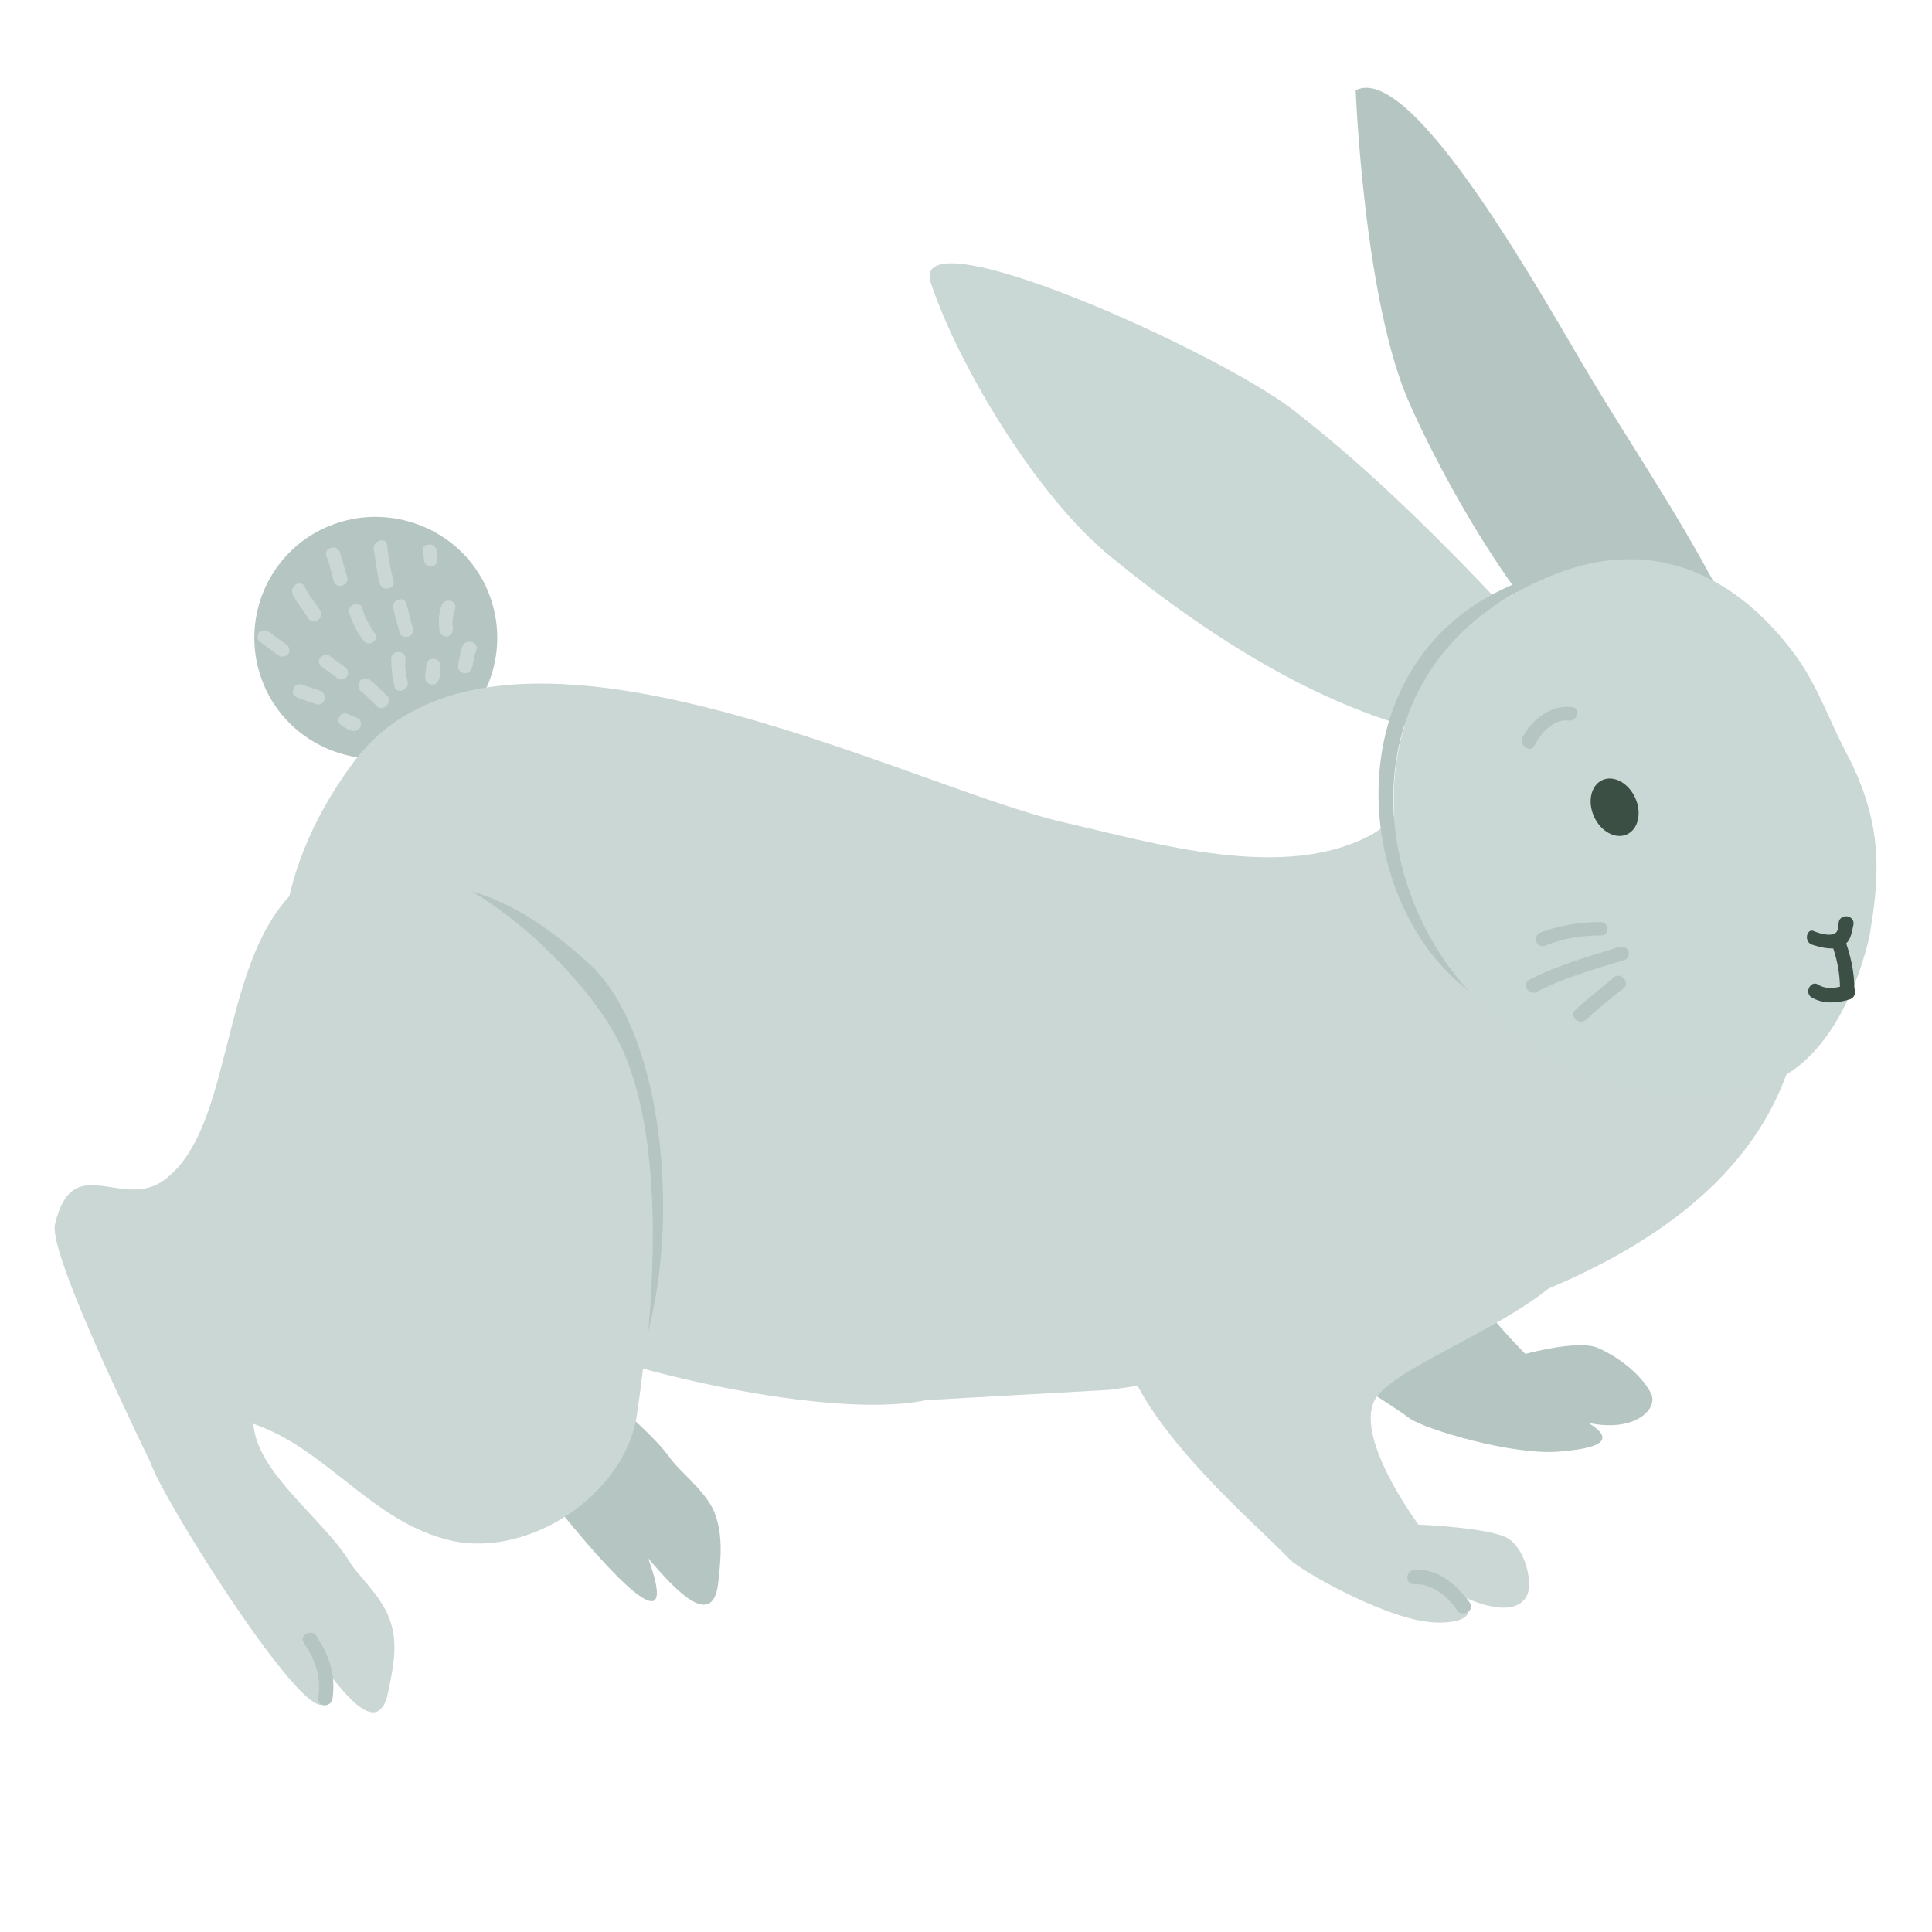 <svg width="169px" height="169px" viewBox="0 0 169 169" version="1.1" xml:space="preserve" xmlns="http://www.w3.org/2000/svg" xmlns:xlink="http://www.w3.org/1999/xlink">
  <defs/>
  <g>
    <title>rabbit-a</title>
    <desc>Created with Sketch.</desc>
    <g id="forest" stroke="none" stroke-width="1" fill="none" fill-rule="evenodd">
      <g id="rabbit-a" fill-rule="nonzero">
        <g id="Rabbit1(jumping)" transform="translate(4, 7)">
          <g id="paw_back2" transform="translate(26.084, 58.459)" fill="#B5C5C1">
            <path d="M0.27,34.536 C1.259,27.881 6.026,32.917 9.444,29.949 C15.92,24.373 11.963,7.195 21.497,1.709 C30.401,-3.418 42.723,9.084 46.591,14.84 C51.808,22.664 49.919,35.255 49.289,45.148 C48.75,52.433 43.713,57.56 36.607,56.211 C29.861,54.952 25.454,52.343 19.068,50.635 C19.698,54.862 25.904,58.459 28.512,62.057 C29.322,63.226 31.391,64.755 32.29,66.553 C33.279,68.712 32.92,71.23 32.74,73.029 C32.2,77.616 28.153,72.579 26.623,70.87 C31.391,84.001 12.053,58.549 10.434,54.682 C10.344,54.682 -0.18,37.234 0.27,34.536 Z" id="Shape"/>
          </g>
          <g id="paw_front2" transform="translate(95.341, 80.044)" fill="#B5C5C1">
            <path d="M4.317,20.775 C2.428,17.448 1.439,13.76 0.72,9.893 C-0.899,1.529 20.957,-2.968 25.544,3.597 C30.401,10.613 28.422,13.76 26.803,18.797 C25.454,22.934 34.089,31.388 34.089,31.388 C34.089,31.388 38.676,30.129 40.385,30.848 C42.094,31.568 44.163,33.097 45.062,34.806 C45.782,36.155 43.713,38.313 39.575,37.414 C42.723,39.303 39.216,39.752 37.057,39.932 C32.92,40.292 25.274,37.953 24.015,37.054 C20.507,34.446 8.455,27.881 4.317,20.775 Z" id="Shape"/>
          </g>
          <g id="paw_front1" transform="translate(93.542, 94.434)">
            <path d="M0.809,16.998 C-0.09,13.85 -8.70137296e-15,10.523 0.36,7.195 C1.079,-0.09 38.316,-1.799 40.925,4.767 C43.623,11.692 25.904,16.818 22.936,20.686 C20.507,23.833 26.534,31.928 26.534,31.928 C26.534,31.928 33.009,32.197 34.449,33.187 C35.888,34.176 36.517,36.874 36.068,38.043 C35.528,39.303 33.729,39.842 30.041,38.043 C32.56,40.382 29.052,40.742 26.983,40.382 C22.936,39.752 16.28,35.975 15.291,34.986 C12.592,32.108 2.788,23.923 0.809,16.998 Z" id="Shape" fill="#CBD7D4"/>
            <path d="M31.031,38.763 C29.951,37.234 28.153,35.705 26.174,35.885 C25.364,35.975 25.364,37.144 26.174,37.144 C27.703,37.054 29.142,38.223 29.951,39.482 C30.401,40.022 31.48,39.482 31.031,38.763 Z" id="Shape" fill="#B5C5C1"/>
          </g>
          <g id="tail" transform="translate(17.989, 37.774)">
            <path d="M20.687,6.925 C22.936,12.321 20.417,18.527 15.021,20.775 C9.624,23.024 3.328,20.506 1.079,15.109 C-1.169,9.713 1.349,3.508 6.746,1.259 C12.142,-0.989 18.439,1.529 20.687,6.925 Z" id="Shape" fill="#B5C5C1"/>
            <path d="M6.206,13.581 C6.656,13.94 7.106,14.21 7.555,14.57 C7.825,14.75 8.275,14.57 8.365,14.39 C8.545,14.12 8.455,13.76 8.185,13.581 C7.735,13.221 7.285,12.951 6.836,12.591 C6.566,12.411 6.116,12.591 6.026,12.771 C5.756,13.041 5.936,13.401 6.206,13.581 Z" id="Shape" fill="#CBD7D4"/>
            <path d="M4.047,16.279 C4.587,16.458 5.127,16.638 5.666,16.818 C6.386,17.088 6.746,15.919 6.026,15.649 C5.487,15.469 4.947,15.289 4.407,15.109 C4.137,15.019 3.688,15.199 3.688,15.559 C3.508,15.829 3.688,16.099 4.047,16.279 Z" id="Shape" fill="#CBD7D4"/>
            <path d="M8.545,8.814 C8.815,9.623 9.264,10.613 9.804,11.242 C9.984,11.512 10.344,11.602 10.613,11.422 C10.883,11.242 11.063,10.882 10.793,10.613 C10.344,9.983 9.894,9.174 9.714,8.454 C9.534,7.735 8.365,8.094 8.545,8.814 Z" id="Shape" fill="#CBD7D4"/>
            <path d="M12.412,8.454 C12.592,9.174 12.772,9.803 12.952,10.523 C13.132,11.242 14.391,10.972 14.121,10.163 C13.941,9.533 13.761,8.814 13.582,8.094 C13.402,7.285 12.232,7.645 12.412,8.454 Z" id="Shape" fill="#CBD7D4"/>
            <path d="M16.64,8.184 C16.37,8.904 16.37,9.623 16.46,10.433 C16.55,10.792 16.909,10.972 17.179,10.882 C17.539,10.792 17.629,10.433 17.629,10.163 C17.539,9.623 17.629,9.084 17.809,8.544 C18.079,7.735 16.909,7.465 16.64,8.184 Z" id="Shape" fill="#CBD7D4"/>
            <path d="M18.439,11.782 C18.259,12.321 18.169,12.951 18.079,13.491 C18.079,13.85 18.349,14.12 18.708,14.12 C19.068,14.12 19.248,13.85 19.338,13.491 C19.428,13.041 19.518,12.501 19.698,12.052 C19.878,11.332 18.708,11.062 18.439,11.782 Z" id="Shape" fill="#CBD7D4"/>
            <path d="M3.598,7.195 C3.958,7.914 4.497,8.544 4.947,9.264 C5.397,9.983 6.386,9.353 6.026,8.634 C5.577,7.914 5.037,7.375 4.677,6.565 C4.317,5.846 3.328,6.475 3.598,7.195 Z" id="Shape" fill="#CBD7D4"/>
            <path d="M6.566,3.867 C6.836,4.587 7.016,5.306 7.196,6.026 C7.375,6.835 8.635,6.475 8.365,5.666 C8.185,4.947 7.915,4.227 7.735,3.508 C7.465,2.788 6.296,3.148 6.566,3.867 Z" id="Shape" fill="#CBD7D4"/>
            <path d="M10.703,3.238 C10.883,4.317 10.973,5.306 11.243,6.296 C11.513,7.015 12.682,6.745 12.412,5.936 C12.142,4.947 11.963,3.867 11.873,2.878 C11.783,2.158 10.613,2.518 10.703,3.238 Z" id="Shape" fill="#CBD7D4"/>
            <path d="M15.021,3.597 C15.021,3.867 15.111,4.047 15.111,4.317 C15.201,4.677 15.56,4.857 15.83,4.767 C16.19,4.677 16.28,4.317 16.28,4.047 C16.28,3.777 16.19,3.597 16.19,3.328 C16.1,2.968 15.74,2.788 15.47,2.878 C15.021,2.878 14.931,3.238 15.021,3.597 Z" id="Shape" fill="#CBD7D4"/>
            <path d="M0.809,11.422 C1.349,11.782 1.889,12.231 2.428,12.591 C2.698,12.771 3.148,12.591 3.238,12.411 C3.418,12.142 3.328,11.782 3.058,11.602 C2.518,11.242 1.979,10.792 1.439,10.433 C1.169,10.253 0.72,10.433 0.63,10.613 C0.45,10.972 0.54,11.242 0.809,11.422 Z" id="Shape" fill="#CBD7D4"/>
            <path d="M9.534,15.649 C10.074,16.099 10.523,16.548 10.973,16.998 C11.513,17.538 12.412,16.638 11.873,16.099 C11.423,15.649 10.883,15.109 10.434,14.75 C10.164,14.57 9.804,14.48 9.534,14.75 C9.354,15.019 9.354,15.469 9.534,15.649 Z" id="Shape" fill="#CBD7D4"/>
            <path d="M7.915,18.707 C8.185,18.887 8.455,19.067 8.815,19.157 C9.624,19.336 9.894,18.167 9.174,17.987 C8.904,17.897 8.725,17.808 8.545,17.718 C8.275,17.538 7.825,17.628 7.735,17.897 C7.465,18.257 7.645,18.527 7.915,18.707 Z" id="Shape" fill="#CBD7D4"/>
            <path d="M12.232,12.861 C12.232,13.67 12.322,14.48 12.502,15.199 C12.592,16.009 13.851,15.649 13.672,14.84 C13.492,14.21 13.402,13.491 13.492,12.861 C13.492,12.052 12.232,12.052 12.232,12.861 Z" id="Shape" fill="#CBD7D4"/>
            <path d="M15.291,13.491 C15.291,13.85 15.201,14.12 15.201,14.48 C15.201,14.84 15.47,15.109 15.83,15.109 C16.19,15.109 16.37,14.84 16.46,14.48 C16.46,14.12 16.55,13.85 16.55,13.491 C16.55,13.131 16.28,12.861 15.92,12.861 C15.47,12.861 15.291,13.131 15.291,13.491 Z" id="Shape" fill="#CBD7D4"/>
          </g>
          <g id="body" transform="translate(19.788, 52.164)" fill="#CBD7D4">
            <path d="M57.204,63.316 C48.39,65.204 26.713,60.078 19.428,55.581 C7.555,48.206 -8.095,28.06 7.106,7.555 C19.608,-9.353 55.496,9.623 69.257,12.771 C77.172,14.57 88.685,18.077 96.33,13.76 C98.669,12.411 99.658,9.713 101.907,8.544 C105.774,6.475 118.456,-0.09 121.604,2.698 C129.07,9.174 141.122,12.321 132.308,35.255 C124.393,55.851 89.764,60.078 73.215,62.416 L57.204,63.316 Z" id="Shape"/>
          </g>
          <g id="head_x2B_ears" transform="translate(76.453, 0)">
            <g id="ears">
              <path d="M54.686,57.74 C40.925,59.269 26.174,49.465 16.64,41.641 C10.164,36.335 3.418,25.003 0.989,17.808 C-1.169,11.512 25.724,23.564 32.56,28.78 C44.073,37.684 54.236,49.555 63.95,60.168 L54.686,57.74 Z" id="Shape" fill="#C9D8D5"/>
              <path d="M66.109,56.481 C56.395,54.322 46.591,36.694 42.903,28.42 C38.856,19.516 38.136,0.899 38.136,0.899 C43.173,-1.709 54.866,19.696 58.823,26.262 C64.67,35.975 72.405,46.677 75.013,57.919 L66.109,56.481 Z" id="Shape" fill="#B5C5C1"/>
            </g>
            <g id="head" transform="translate(39.575, 41.371)">
              <path d="M15.92,1.889 C16.46,1.709 16.999,1.439 17.539,1.349 C16.55,1.529 15.56,1.709 14.481,1.979 C-3.418,7.465 -2.518,29.949 8.455,38.313 C-0.899,28.15 -1.889,8.904 15.92,1.889 Z" id="Shape" fill="#B5C5C1"/>
              <path d="M10.074,39.842 C-0.72,30.309 -2.788,9.264 15.92,1.889 C24.915,-1.709 32.2,2.338 37.057,8.994 C39.036,11.692 40.115,15.019 41.734,17.987 C44.882,24.193 44.253,28.87 43.533,33.367 C43.533,33.367 42.634,38.133 39.935,42.001 C38.316,44.339 36.068,46.318 33.009,46.857 C23.925,48.296 18.439,47.217 10.074,39.842 Z" id="Shape" fill="#C9D8D5"/>
              <g id="face" transform="translate(12.592, 12.591)">
                <g id="Group" transform="translate(0, 18.887)">
                  <g transform="translate(25.184, 0)" fill="#3C4F45" id="Shape">
                    <path d="M0.72,2.788 C1.529,3.058 2.698,3.328 3.418,2.878 C4.137,2.428 4.137,1.799 4.317,1.079 C4.497,0.27 3.328,-1.31006317e-14 3.058,0.719 C2.968,1.079 3.058,1.619 2.698,1.799 C2.249,2.069 1.349,1.799 0.899,1.619 C0.27,1.259 -0.09,2.518 0.72,2.788 Z"/>
                    <path d="M2.339,2.518 C2.878,3.867 3.148,5.306 3.148,6.655 C3.148,7.465 4.407,7.465 4.407,6.655 C4.407,5.126 4.047,3.597 3.508,2.158 C3.238,1.439 1.979,1.799 2.339,2.518 Z"/>
                    <path d="M0.63,7.375 C1.619,8.004 2.968,7.914 4.047,7.555 C4.767,7.285 4.497,6.026 3.688,6.296 C2.968,6.565 1.979,6.745 1.259,6.296 C0.63,5.846 -7.10542736e-15,6.925 0.63,7.375 Z"/>
                  </g>
                  <g fill="#B5C5C1" id="Shape">
                    <path d="M7.375,0.809 C5.577,0.809 3.868,1.079 2.159,1.709 C1.439,1.979 1.709,3.148 2.518,2.878 C4.047,2.248 5.666,1.979 7.375,1.979 C8.185,2.069 8.185,0.809 7.375,0.809 Z"/>
                    <path d="M9.084,2.968 C6.476,3.777 3.598,4.587 1.169,5.846 C0.45,6.206 1.079,7.285 1.799,6.925 C4.137,5.666 6.836,4.947 9.444,4.137 C10.164,3.957 9.894,2.788 9.084,2.968 Z"/>
                    <path d="M8.545,5.666 C7.465,6.565 6.296,7.465 5.217,8.454 C4.587,8.994 5.487,9.893 6.116,9.353 C7.196,8.364 8.275,7.465 9.444,6.565 C9.984,6.026 9.084,5.126 8.545,5.666 Z"/>
                  </g>
                </g>
                <g id="Group">
                  <ellipse id="Oval" fill="#3C4F45" transform="translate(8.618, 9.652) rotate(-24.243) translate(-8.618, -9.652) " cx="8.618" cy="9.652" rx="1.979" ry="2.608"/>
                  <path d="M1.619,4.227 C2.159,3.148 3.328,1.889 4.587,2.069 C5.397,2.158 5.666,0.989 4.947,0.899 C3.058,0.63 1.349,1.979 0.54,3.597 C0.27,4.317 1.349,4.947 1.619,4.227 Z" id="Shape" fill="#B5C5C1"/>
                </g>
              </g>
            </g>
          </g>
          <g id="paw_back1" transform="translate(0, 67.453)">
            <path d="M0.809,32.647 C2.339,26.082 6.656,31.478 10.344,28.78 C17.269,23.743 14.661,6.296 24.555,1.529 C33.819,-2.878 46.411,9.893 49.739,16.009 C54.326,24.283 53.157,39.482 51.718,49.286 C50.639,56.481 41.824,62.147 34.898,60.168 C28.332,58.369 24.465,52.253 18.169,50.095 C18.439,54.412 24.375,58.459 26.623,62.236 C27.343,63.406 29.322,65.114 30.041,67.093 C30.941,69.342 30.311,71.77 29.951,73.569 C29.052,78.065 25.454,72.759 24.015,70.96 C27.703,84.361 10.523,57.47 9.174,53.513 C9.264,53.603 0.18,35.345 0.809,32.647 Z" id="Shape" fill="#CBD7D4"/>
            <path d="M49.829,16.099 C53.337,22.484 53.517,33.007 52.707,42.001 C55.585,30.848 53.607,15.289 47.491,9.803 C43.623,6.296 40.385,4.407 37.237,3.508 C42.903,6.835 47.94,12.591 49.829,16.099 Z" id="Shape" fill="#B5C5C1"/>
            <path d="M22.576,69.252 C23.655,70.87 24.105,72.219 23.835,74.108 C23.745,74.918 25.004,74.918 25.094,74.108 C25.364,71.95 24.825,70.421 23.655,68.622 C23.206,67.992 22.126,68.622 22.576,69.252 Z" id="Shape" fill="#B5C5C1"/>
          </g>
        </g>
      </g>
    </g>
  </g>
</svg>